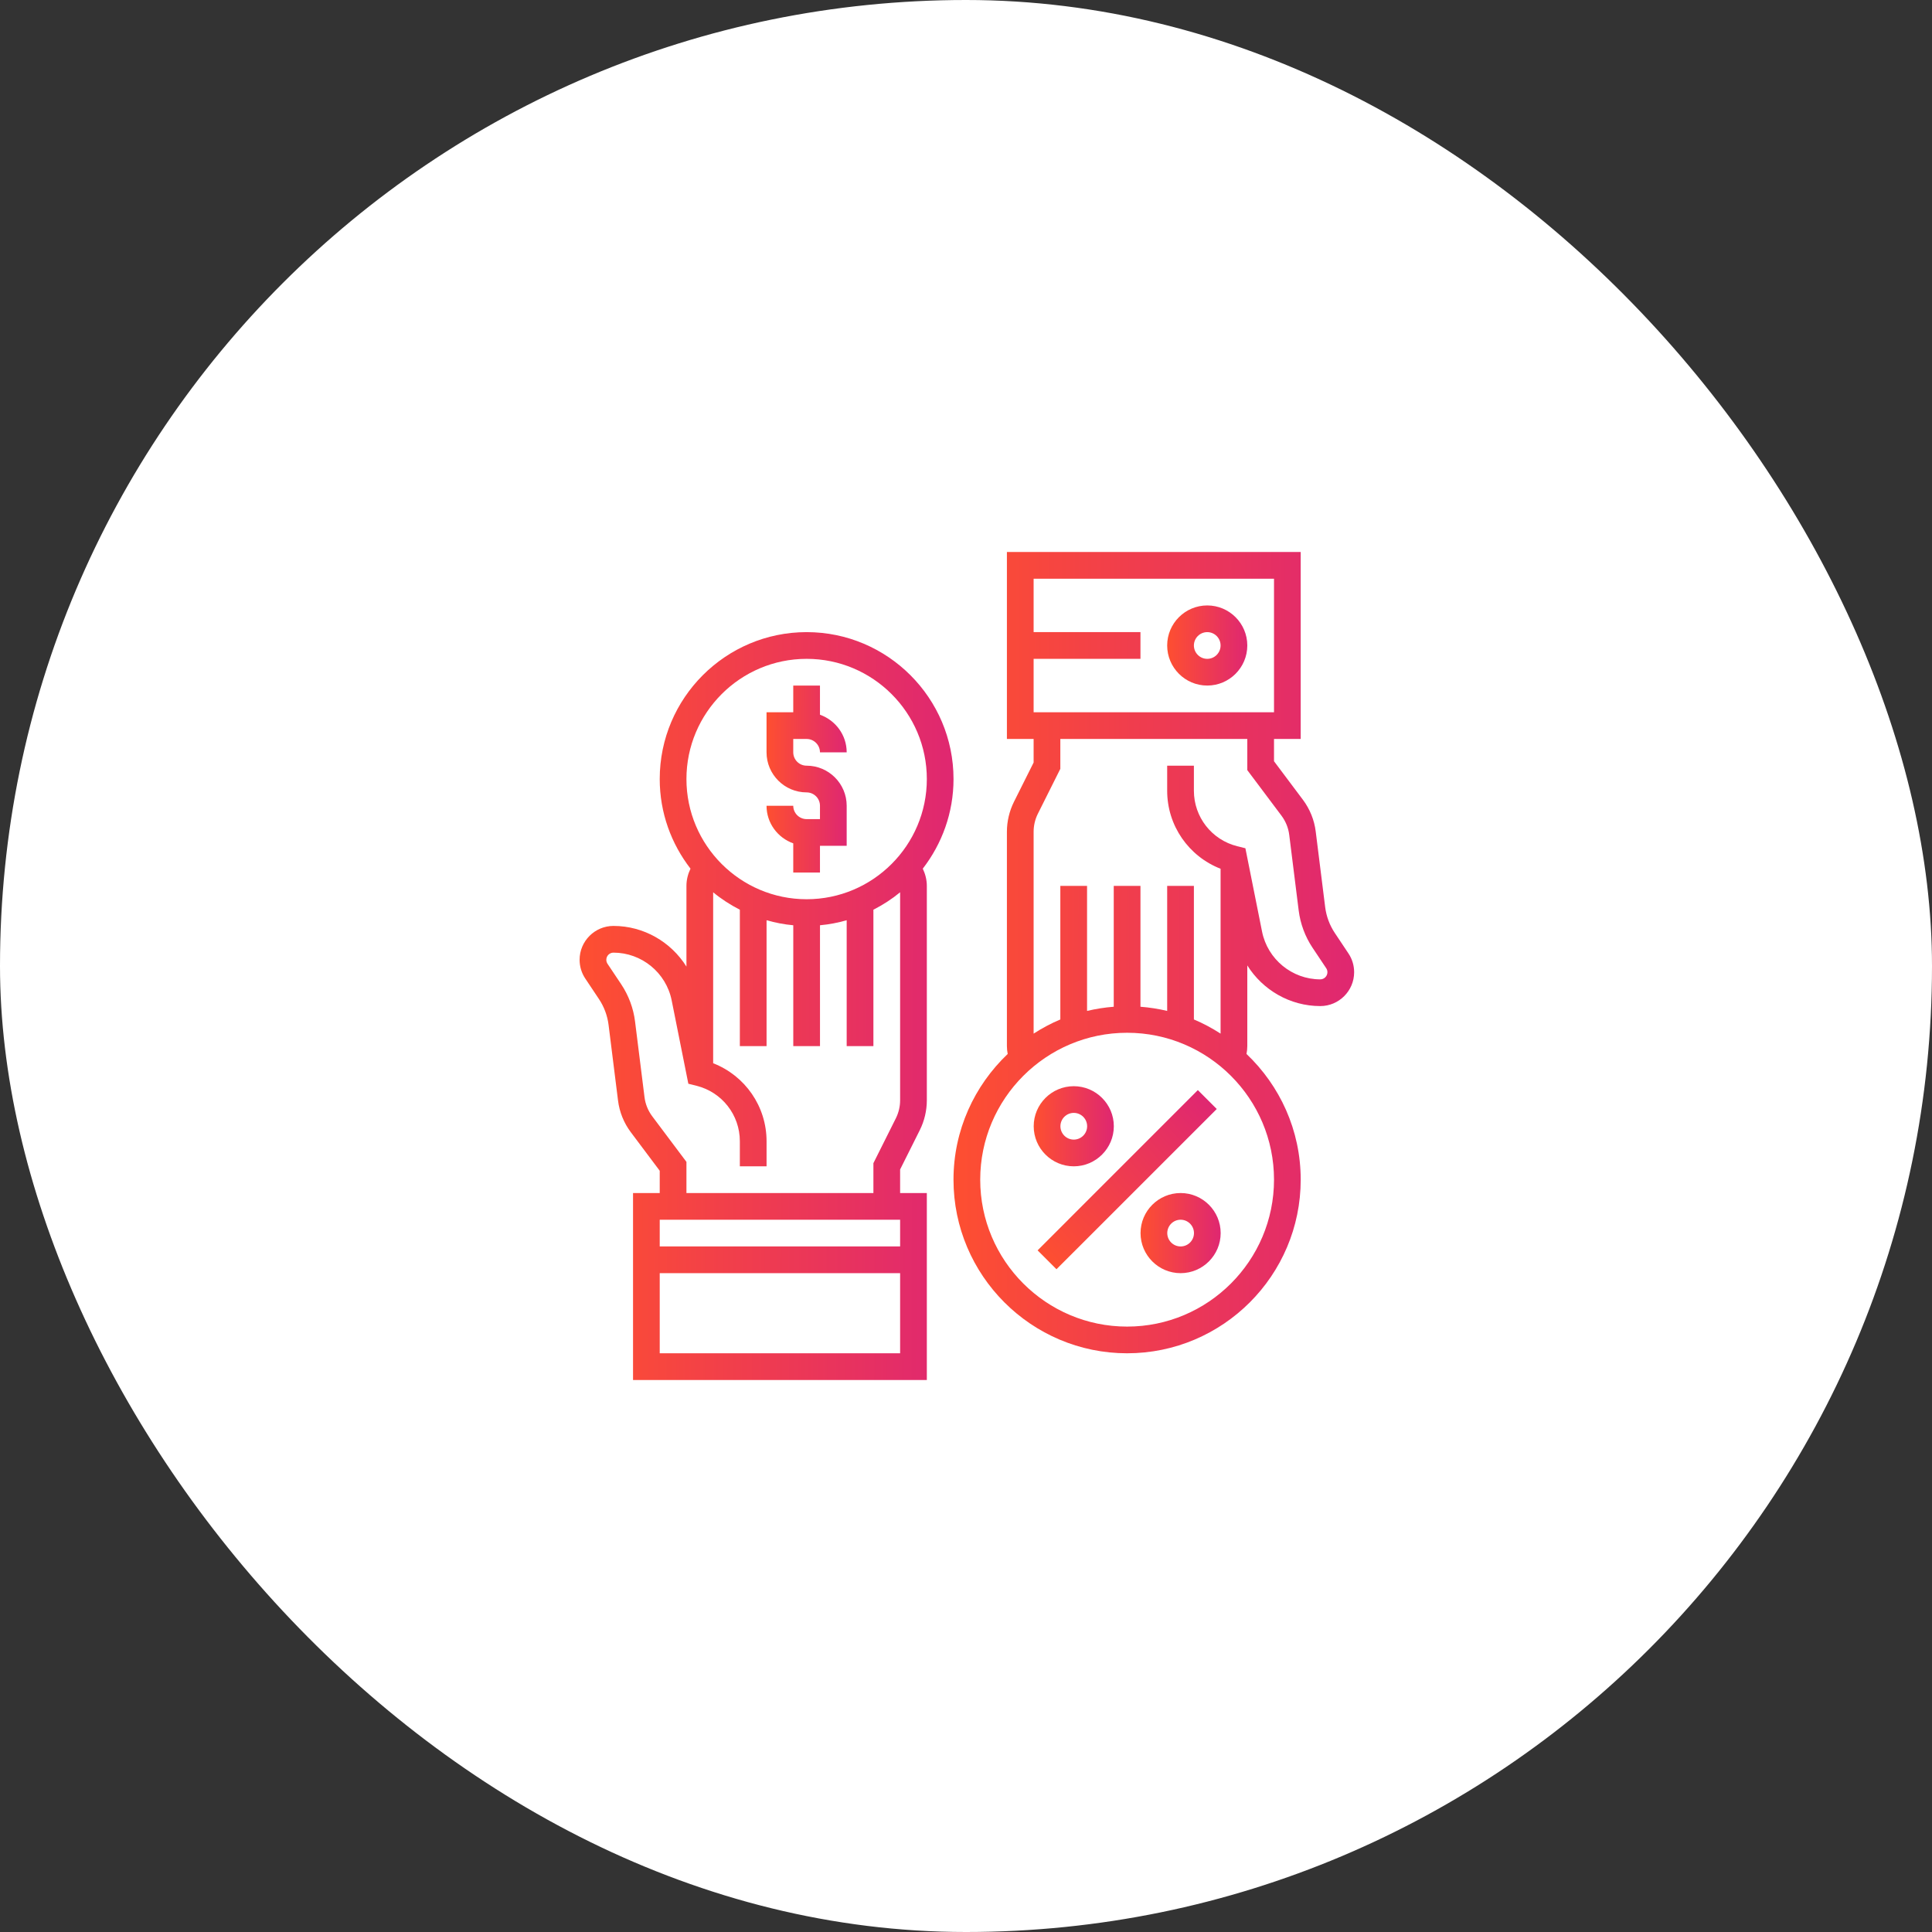 <svg width="70" height="70" viewBox="0 0 70 70" fill="none" xmlns="http://www.w3.org/2000/svg">
<rect x="0" y="0" width="70" height="70" fill="#333333" stroke="none"/>
<rect width="70" height="70" rx="35" fill="white"/>
<path d="M34.548 28.226C34.548 25.291 32.16 22.903 29.226 22.903C26.291 22.903 23.903 25.291 23.903 28.226C23.903 29.449 24.322 30.573 25.018 31.473C24.925 31.667 24.871 31.878 24.871 32.097V35.021C24.313 34.13 23.325 33.548 22.227 33.548C21.551 33.548 21 34.099 21 34.775C21 35.018 21.071 35.253 21.206 35.455L21.704 36.202C21.888 36.479 22.007 36.799 22.049 37.129L22.392 39.872C22.443 40.289 22.604 40.688 22.857 41.024L23.903 42.419V43.226H22.936V50H33.581V43.226H32.613V42.372L33.326 40.947C33.492 40.614 33.581 40.239 33.581 39.866V32.097C33.581 31.878 33.526 31.667 33.434 31.473C34.129 30.574 34.548 29.449 34.548 28.226ZM29.226 23.871C31.627 23.871 33.581 25.825 33.581 28.226C33.581 30.627 31.627 32.581 29.226 32.581C26.824 32.581 24.871 30.627 24.871 28.226C24.871 25.825 26.824 23.871 29.226 23.871ZM32.613 44.194V45.161H23.903V44.194H32.613ZM23.903 49.032V46.129H32.613V49.032H23.903ZM32.46 40.515L31.645 42.144V43.226H24.871V42.097L23.631 40.444C23.48 40.242 23.383 40.003 23.352 39.753L23.009 37.01C22.95 36.532 22.777 36.068 22.51 35.666L22.011 34.919C21.983 34.876 21.968 34.826 21.968 34.775C21.968 34.632 22.084 34.516 22.227 34.516C23.248 34.516 24.136 35.243 24.336 36.246L24.94 39.266L25.237 39.34C26.162 39.572 26.806 40.398 26.806 41.35V42.258H27.774V41.35C27.774 40.084 26.994 38.973 25.839 38.523V32.329C26.135 32.574 26.461 32.784 26.806 32.961V37.903H27.774V33.342C28.086 33.431 28.409 33.494 28.742 33.524V37.903H29.71V33.524C30.043 33.494 30.365 33.431 30.677 33.342V37.903H31.645V32.961C31.991 32.784 32.316 32.574 32.613 32.329V39.866C32.613 40.09 32.56 40.314 32.46 40.515Z" fill="url(#paint0_linear_6607_5049)"/>
<path d="M29.225 29.678C28.958 29.678 28.741 29.46 28.741 29.194H27.773C27.773 29.824 28.179 30.356 28.741 30.556V31.613H29.709V30.645H30.677V29.194C30.677 28.393 30.025 27.742 29.225 27.742C28.958 27.742 28.741 27.525 28.741 27.258V26.774H29.225C29.492 26.774 29.709 26.992 29.709 27.258H30.677C30.677 26.628 30.271 26.096 29.709 25.896V24.839H28.741V25.807H27.773V27.258C27.773 28.058 28.425 28.71 29.225 28.71C29.492 28.71 29.709 28.927 29.709 29.194V29.678H29.225Z" fill="url(#paint1_linear_6607_5049)"/>
<path d="M48.857 34.545L48.359 33.798C48.175 33.521 48.056 33.201 48.014 32.871L47.671 30.128C47.62 29.711 47.459 29.313 47.206 28.976L46.16 27.581V26.774H47.127V20H36.482V26.774H37.45V27.628L36.737 29.053C36.571 29.387 36.482 29.761 36.482 30.134V37.903C36.482 37.999 36.493 38.094 36.511 38.187C35.305 39.334 34.547 40.949 34.547 42.742C34.547 46.21 37.369 49.032 40.837 49.032C44.306 49.032 47.127 46.21 47.127 42.742C47.127 40.949 46.37 39.334 45.163 38.187C45.181 38.094 45.192 37.999 45.192 37.903V34.979C45.75 35.87 46.739 36.452 47.836 36.452C48.512 36.452 49.063 35.901 49.063 35.225C49.063 34.982 48.992 34.747 48.857 34.545ZM46.16 20.968V25.806H37.45V23.871H41.321V22.903H37.45V20.968H46.16ZM46.16 42.742C46.16 45.677 43.772 48.065 40.837 48.065C37.903 48.065 35.515 45.677 35.515 42.742C35.515 39.807 37.903 37.419 40.837 37.419C43.772 37.419 46.16 39.807 46.16 42.742ZM47.836 35.484C46.815 35.484 45.928 34.757 45.727 33.755L45.123 30.734L44.826 30.66C43.902 30.428 43.257 29.602 43.257 28.65V27.742H42.289V28.65C42.289 29.916 43.069 31.027 44.224 31.477V37.45C43.918 37.253 43.596 37.079 43.257 36.937V32.097H42.289V36.627C41.974 36.553 41.652 36.502 41.321 36.476V32.097H40.353V36.476C40.023 36.502 39.7 36.553 39.386 36.628V32.097H38.418V36.937C38.079 37.079 37.756 37.253 37.45 37.45V30.134C37.45 29.91 37.503 29.686 37.603 29.485L38.418 27.856V26.774H45.192V27.903L46.432 29.556C46.583 29.758 46.68 29.997 46.711 30.247L47.054 32.99C47.114 33.468 47.286 33.933 47.553 34.334L48.051 35.08C48.08 35.123 48.095 35.173 48.095 35.224C48.095 35.368 47.979 35.484 47.836 35.484Z" fill="url(#paint2_linear_6607_5049)"/>
<path d="M43.4 39.496L37.594 45.303L38.278 45.987L44.085 40.181L43.4 39.496Z" fill="url(#paint3_linear_6607_5049)"/>
<path d="M42.776 43.226C41.975 43.226 41.324 43.877 41.324 44.677C41.324 45.477 41.975 46.129 42.776 46.129C43.576 46.129 44.227 45.477 44.227 44.677C44.227 43.877 43.576 43.226 42.776 43.226ZM42.776 45.161C42.509 45.161 42.292 44.944 42.292 44.677C42.292 44.411 42.509 44.193 42.776 44.193C43.043 44.193 43.26 44.411 43.26 44.677C43.26 44.944 43.043 45.161 42.776 45.161Z" fill="url(#paint4_linear_6607_5049)"/>
<path d="M38.905 42.258C39.705 42.258 40.356 41.606 40.356 40.806C40.356 40.006 39.705 39.355 38.905 39.355C38.104 39.355 37.453 40.006 37.453 40.806C37.453 41.606 38.104 42.258 38.905 42.258ZM38.905 40.322C39.172 40.322 39.389 40.539 39.389 40.806C39.389 41.073 39.172 41.29 38.905 41.29C38.638 41.29 38.421 41.073 38.421 40.806C38.421 40.539 38.638 40.322 38.905 40.322Z" fill="url(#paint5_linear_6607_5049)"/>
<path d="M43.741 24.839C44.541 24.839 45.192 24.188 45.192 23.387C45.192 22.587 44.541 21.936 43.741 21.936C42.94 21.936 42.289 22.587 42.289 23.387C42.289 24.188 42.94 24.839 43.741 24.839ZM43.741 22.903C44.008 22.903 44.224 23.12 44.224 23.387C44.224 23.654 44.008 23.871 43.741 23.871C43.474 23.871 43.257 23.654 43.257 23.387C43.257 23.12 43.474 22.903 43.741 22.903Z" fill="url(#paint6_linear_6607_5049)"/>
<defs>
<linearGradient id="paint0_linear_6607_5049" x1="34.593" y1="39.432" x2="21.291" y2="39.395" gradientUnits="userSpaceOnUse">
<stop stop-color="#DF2771"/>
<stop offset="1" stop-color="#FD4E32"/>
</linearGradient>
<linearGradient id="paint1_linear_6607_5049" x1="30.686" y1="28.971" x2="27.836" y2="28.964" gradientUnits="userSpaceOnUse">
<stop stop-color="#DF2771"/>
<stop offset="1" stop-color="#FD4E32"/>
</linearGradient>
<linearGradient id="paint2_linear_6607_5049" x1="49.11" y1="37.71" x2="34.859" y2="37.67" gradientUnits="userSpaceOnUse">
<stop stop-color="#DF2771"/>
<stop offset="1" stop-color="#FD4E32"/>
</linearGradient>
<linearGradient id="paint3_linear_6607_5049" x1="43.837" y1="39.895" x2="37.879" y2="45.312" gradientUnits="userSpaceOnUse">
<stop stop-color="#DF2771"/>
<stop offset="1" stop-color="#FD4E32"/>
</linearGradient>
<linearGradient id="paint4_linear_6607_5049" x1="44.237" y1="44.997" x2="41.387" y2="44.981" gradientUnits="userSpaceOnUse">
<stop stop-color="#DF2771"/>
<stop offset="1" stop-color="#FD4E32"/>
</linearGradient>
<linearGradient id="paint5_linear_6607_5049" x1="40.366" y1="41.126" x2="37.516" y2="41.109" gradientUnits="userSpaceOnUse">
<stop stop-color="#DF2771"/>
<stop offset="1" stop-color="#FD4E32"/>
</linearGradient>
<linearGradient id="paint6_linear_6607_5049" x1="45.202" y1="23.706" x2="42.352" y2="23.691" gradientUnits="userSpaceOnUse">
<stop stop-color="#DF2771"/>
<stop offset="1" stop-color="#FD4E32"/>
</linearGradient>
</defs>
</svg>
